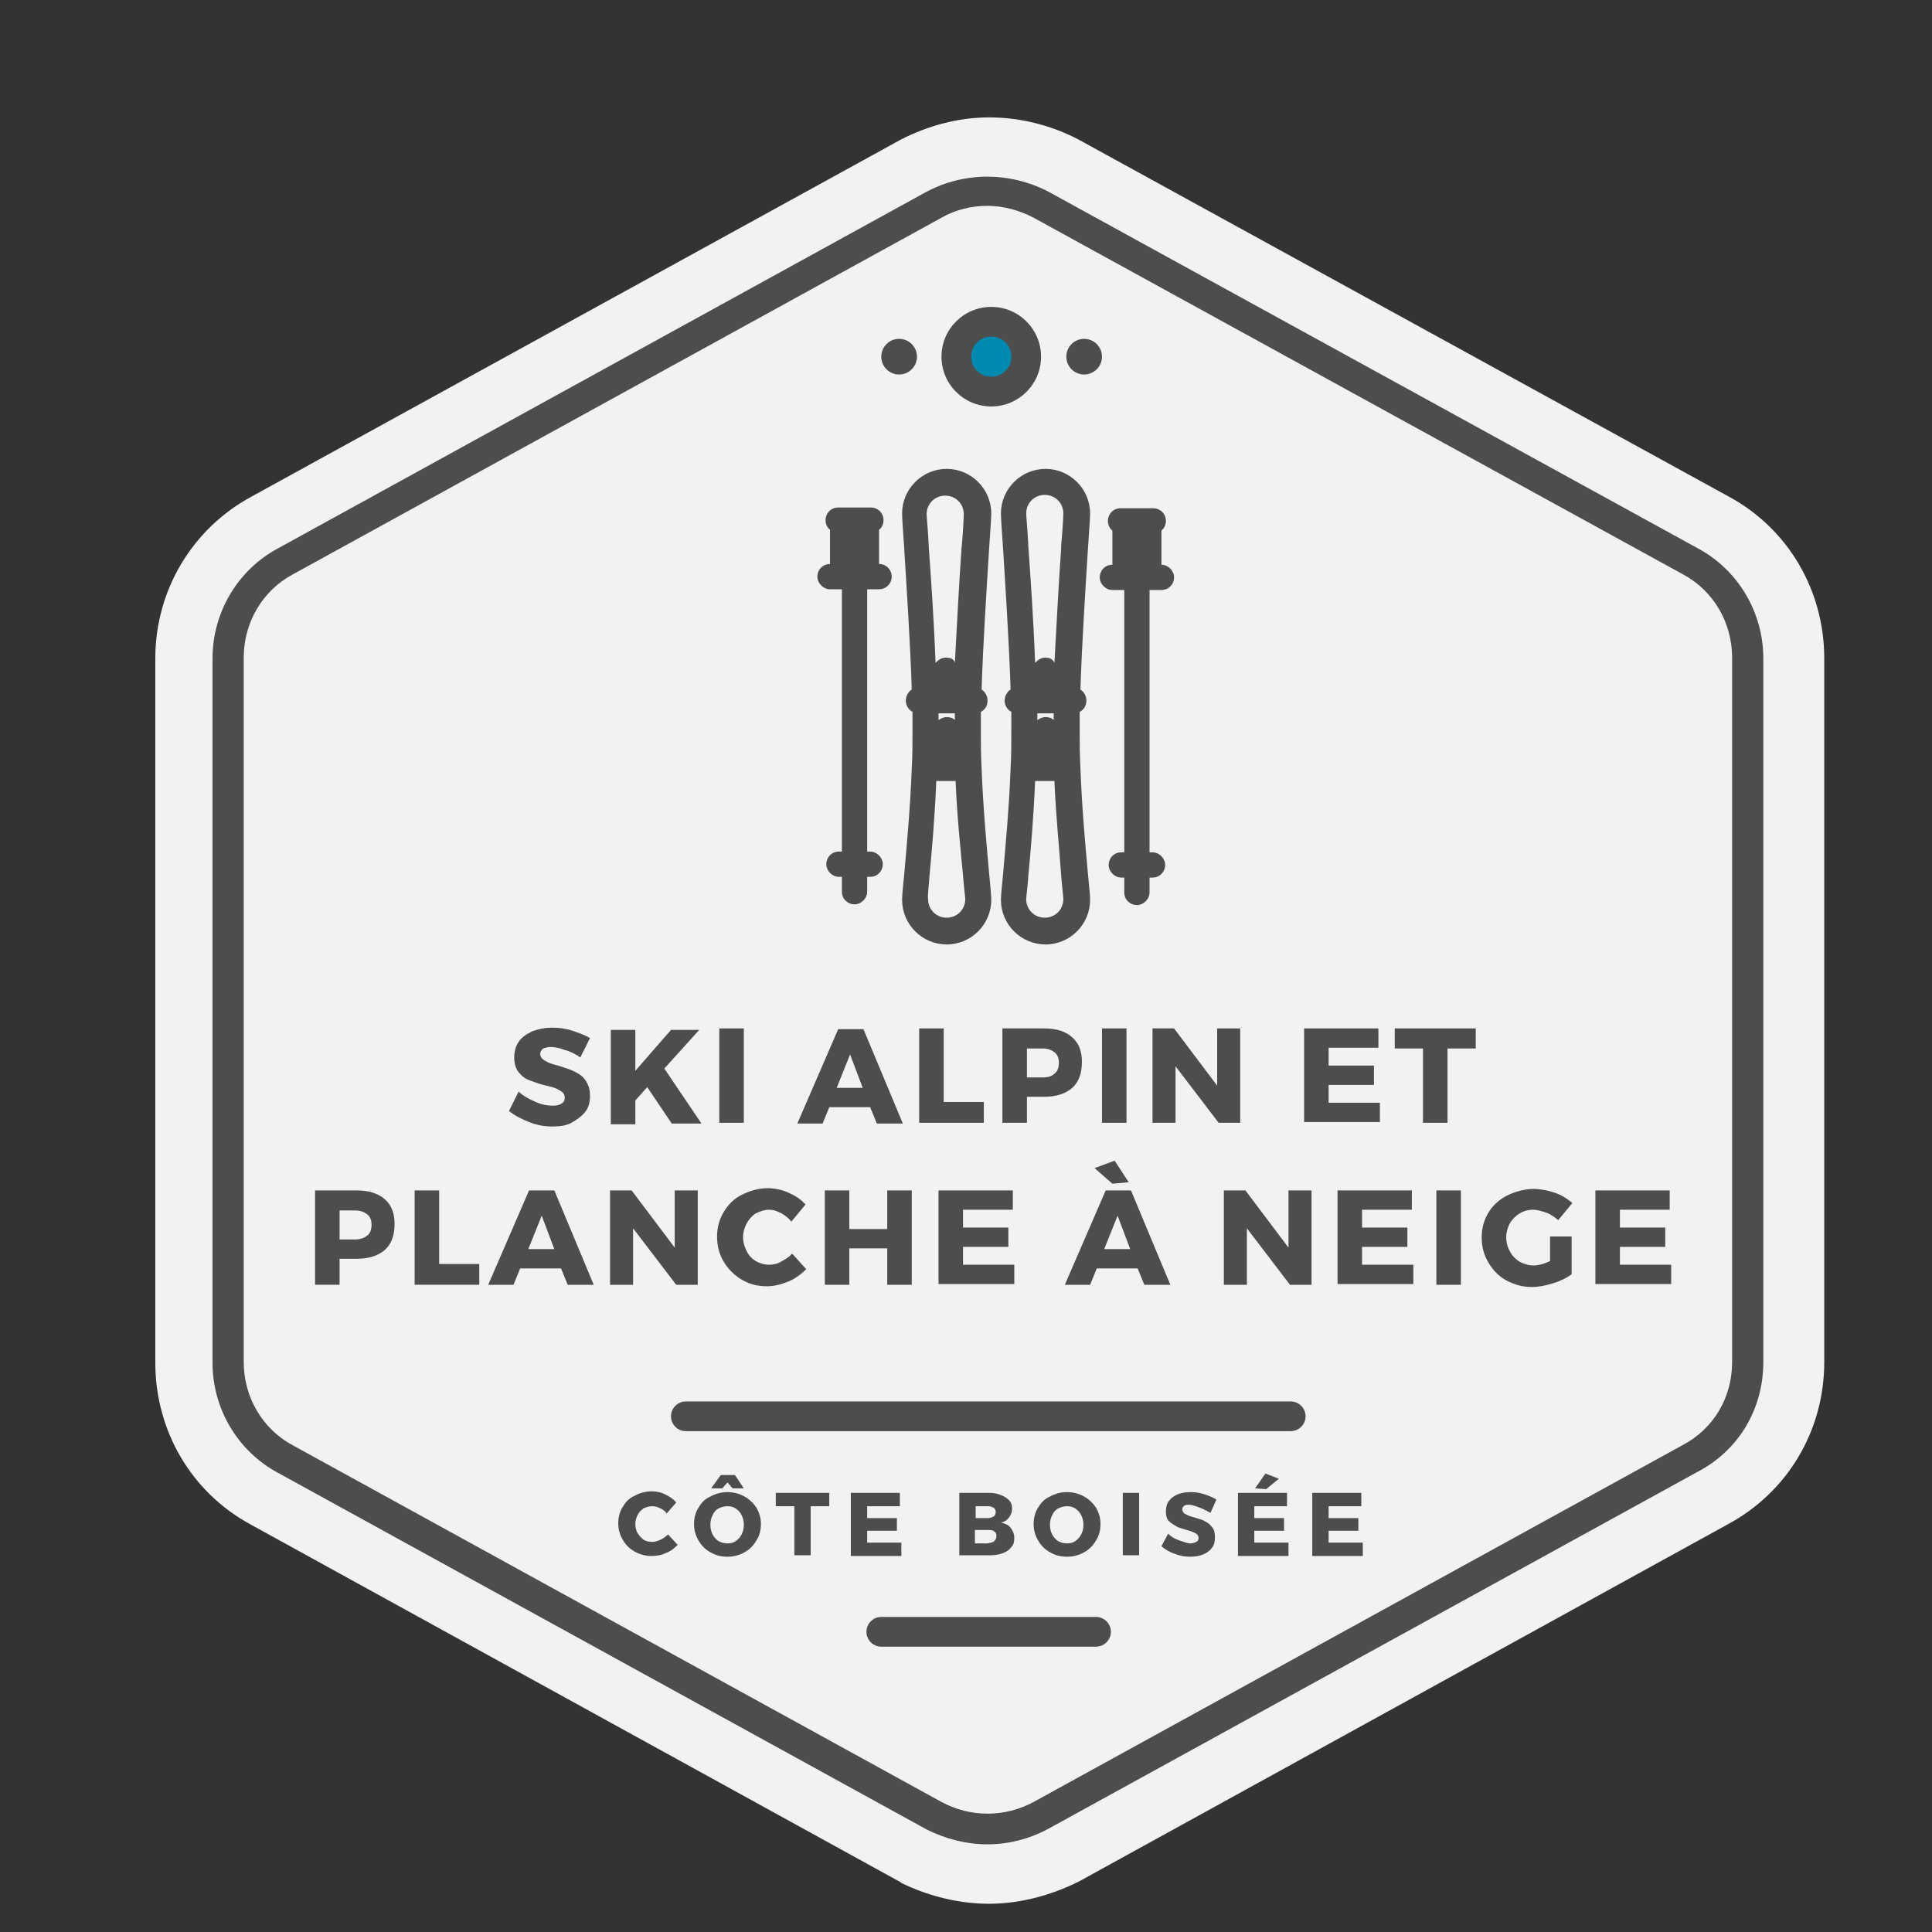 <?xml version="1.0" encoding="utf-8"?>
<!-- Generator: Adobe Illustrator 22.1.0, SVG Export Plug-In . SVG Version: 6.00 Build 0)  -->
<svg version="1.1" id="Calque_1" xmlns="http://www.w3.org/2000/svg" xmlns:xlink="http://www.w3.org/1999/xlink" x="0px" y="0px"
	 viewBox="0 0 260 260" style="enable-background:new 0 0 260 260;" xml:space="preserve">
<rect x="0" y="0" width="260" height="260" fill="#333333" stroke="none"/>
<style type="text/css">
	.st0{fill:#F0F2F4;}
	.st1{fill:#4D4D4D;}
	.st2{fill:#008AB0;}
</style>
<g id="Layer_2_1_">
	<g>
		<g>
			<g>
				<path class="st0" d="M133.1,256.2c-4,0-8.1-1-11.8-2.8l-0.1-0.1l-87.4-48.1c-8-4.3-12.9-12.6-12.9-21.8V88.6
					c0-9.2,5-17.5,13-21.8l87.3-48c3.7-1.9,7.8-3,11.9-3c4.1,0,8.2,1,11.9,2.9l87.6,48.1c8,4.3,12.9,12.6,12.9,21.8v94.7
					c0,9.3-5,17.6-13.1,21.9l-87.2,48C141.4,255.1,137.2,256.2,133.1,256.2z"/>
			</g>
		</g>
	</g>
</g>
<g>
	<g>
		<path class="st1" d="M132.9,248.2c-2.8,0-5.6-0.7-8.2-2l-87.3-48c-5.4-2.9-8.8-8.6-8.8-14.8V88.6c0-6.2,3.4-11.9,8.8-14.8l87.3-48
			c5.1-2.7,11.2-2.7,16.4,0l87.4,48c5.4,2.9,8.8,8.6,8.8,14.8v94.7c0,6.3-3.3,11.9-8.9,14.8l-87.3,48
			C138.5,247.5,135.7,248.2,132.9,248.2z M132.9,27.7c-2.1,0-4.3,0.5-6.2,1.6l-87.3,48c-4.1,2.2-6.6,6.5-6.6,11.2v94.8
			c0,4.7,2.5,9,6.6,11.2l87.3,48c3.9,2.1,8.5,2.1,12.4,0l87.3-48c4.2-2.2,6.7-6.4,6.7-11.2V88.5c0-4.7-2.5-9-6.6-11.2l-87.4-48
			C137.2,28.3,135,27.7,132.9,27.7z"/>
	</g>
	<g>
		<g>
			<path class="st1" d="M88.9,203c-0.4-0.2-0.7-0.3-1.1-0.3s-0.8,0.1-1.2,0.3c-0.3,0.2-0.6,0.5-0.8,0.9s-0.3,0.8-0.3,1.2
				s0.1,0.9,0.3,1.2s0.5,0.7,0.8,0.9s0.7,0.3,1.2,0.3c0.3,0,0.7-0.1,1.1-0.3s0.7-0.4,1-0.7l1.3,1.4c-0.5,0.5-1,0.9-1.6,1.1
				c-0.6,0.3-1.3,0.4-1.9,0.4c-0.8,0-1.6-0.2-2.3-0.6c-0.7-0.4-1.2-0.9-1.6-1.6c-0.4-0.7-0.6-1.4-0.6-2.2s0.2-1.6,0.6-2.2
				c0.4-0.7,0.9-1.2,1.6-1.5c0.7-0.4,1.5-0.6,2.3-0.6c0.6,0,1.2,0.1,1.8,0.4c0.6,0.3,1.1,0.6,1.5,1.1l-1.3,1.5
				C89.6,203.4,89.3,203.2,88.9,203z"/>
		</g>
		<g>
			<path class="st1" d="M100.2,201.4c0.7,0.4,1.2,0.9,1.6,1.5c0.4,0.7,0.6,1.4,0.6,2.2s-0.2,1.6-0.6,2.2c-0.4,0.7-0.9,1.2-1.6,1.6
				c-0.7,0.4-1.5,0.6-2.3,0.6c-0.9,0-1.6-0.2-2.3-0.6s-1.2-0.9-1.6-1.6c-0.4-0.7-0.6-1.4-0.6-2.2s0.2-1.6,0.6-2.2
				c0.4-0.7,0.9-1.2,1.6-1.5c0.7-0.4,1.5-0.6,2.3-0.6S99.5,201,100.2,201.4z M96.7,203c-0.4,0.2-0.6,0.5-0.8,0.9s-0.3,0.8-0.3,1.3
				s0.1,0.9,0.3,1.3c0.2,0.4,0.5,0.7,0.8,0.9c0.4,0.2,0.7,0.3,1.2,0.3s0.8-0.1,1.1-0.3s0.6-0.5,0.8-0.9c0.2-0.4,0.3-0.8,0.3-1.3
				s-0.1-0.9-0.3-1.3c-0.2-0.4-0.5-0.7-0.8-0.9s-0.7-0.3-1.1-0.3S97.1,202.8,96.7,203z M100.1,200.3h-1.5l-0.7-0.8l-0.7,0.8h-1.5
				l1.3-1.8h1.9L100.1,200.3z"/>
		</g>
		<g>
			<path class="st1" d="M104.4,200.9h7.2v1.8h-2.5v6.6h-2.2v-6.6h-2.5V200.9z"/>
		</g>
		<g>
			<path class="st1" d="M114.5,200.9h6.6v1.8h-4.4v1.6h4v1.7h-4v1.6h4.6v1.8h-6.8L114.5,200.9L114.5,200.9z"/>
		</g>
		<g>
			<path class="st1" d="M134.7,201.2c0.5,0.2,0.8,0.4,1.1,0.7s0.4,0.7,0.4,1.1c0,0.4-0.1,0.8-0.4,1.2s-0.6,0.6-1.1,0.7
				c0.5,0.1,1,0.3,1.3,0.7s0.5,0.8,0.5,1.4c0,0.5-0.1,0.9-0.4,1.2c-0.3,0.4-0.6,0.6-1.1,0.8s-1.1,0.3-1.7,0.3h-4.2v-8.4h4
				C133.7,200.9,134.2,201,134.7,201.2z M133.7,204.1c0.2-0.1,0.3-0.4,0.3-0.6c0-0.3-0.1-0.5-0.3-0.6s-0.4-0.2-0.7-0.2h-1.7v1.6h1.7
				C133.2,204.3,133.5,204.2,133.7,204.1z M133.8,207.4c0.2-0.2,0.3-0.4,0.3-0.7s-0.1-0.5-0.3-0.6c-0.2-0.2-0.5-0.2-0.9-0.2h-1.7
				v1.8h1.7C133.3,207.6,133.6,207.6,133.8,207.4z"/>
		</g>
		<g>
			<path class="st1" d="M145.9,201.4c0.7,0.4,1.2,0.9,1.6,1.5c0.4,0.7,0.6,1.4,0.6,2.2s-0.2,1.6-0.6,2.2c-0.4,0.7-0.9,1.2-1.6,1.6
				c-0.7,0.4-1.5,0.6-2.3,0.6c-0.9,0-1.6-0.2-2.3-0.6s-1.2-0.9-1.6-1.6c-0.4-0.7-0.6-1.4-0.6-2.2s0.2-1.6,0.6-2.2
				c0.4-0.7,0.9-1.2,1.6-1.5c0.7-0.4,1.5-0.6,2.3-0.6S145.2,201,145.9,201.4z M142.4,203c-0.4,0.2-0.6,0.5-0.8,0.9s-0.3,0.8-0.3,1.3
				s0.1,0.9,0.3,1.3c0.2,0.4,0.5,0.7,0.8,0.9c0.4,0.2,0.7,0.3,1.2,0.3s0.8-0.1,1.1-0.3s0.6-0.5,0.8-0.9s0.3-0.8,0.3-1.3
				s-0.1-0.9-0.3-1.3c-0.2-0.4-0.5-0.7-0.8-0.9s-0.7-0.3-1.1-0.3S142.8,202.8,142.4,203z"/>
		</g>
		<g>
			<path class="st1" d="M151.1,200.9h2.2v8.4h-2.2V200.9z"/>
		</g>
		<g>
			<path class="st1" d="M161.2,202.8c-0.5-0.2-0.9-0.3-1.3-0.3c-0.3,0-0.5,0.1-0.6,0.2s-0.2,0.2-0.2,0.4s0.1,0.3,0.2,0.5
				c0.1,0.1,0.3,0.2,0.5,0.3s0.5,0.2,0.9,0.3c0.6,0.2,1.1,0.3,1.4,0.5c0.4,0.2,0.7,0.4,1,0.8c0.3,0.3,0.4,0.8,0.4,1.4
				s-0.1,1-0.4,1.4c-0.3,0.4-0.7,0.7-1.2,0.9s-1.1,0.3-1.7,0.3c-0.7,0-1.4-0.1-2.1-0.4c-0.7-0.2-1.3-0.6-1.8-1l0.9-1.7
				c0.4,0.4,0.9,0.7,1.5,0.9s1.1,0.4,1.5,0.4c0.3,0,0.6-0.1,0.8-0.2c0.2-0.1,0.3-0.3,0.3-0.5s-0.1-0.4-0.2-0.5
				c-0.1-0.1-0.3-0.2-0.5-0.3s-0.5-0.2-0.9-0.3c-0.6-0.2-1.1-0.3-1.4-0.5s-0.7-0.4-1-0.7s-0.4-0.8-0.4-1.3s0.1-1,0.4-1.4
				c0.3-0.4,0.7-0.7,1.2-0.9s1.1-0.3,1.8-0.3c0.6,0,1.2,0.1,1.8,0.3s1.1,0.4,1.6,0.7l-0.8,1.8C162.2,203.2,161.8,203,161.2,202.8z"
				/>
		</g>
		<g>
			<path class="st1" d="M166.6,200.9h6.6v1.8h-4.4v1.6h4v1.7h-4v1.6h4.6v1.8h-6.8L166.6,200.9L166.6,200.9z M170.3,198.3l1.8,0.7
				l-1.7,1.4l-1.5-0.1L170.3,198.3z"/>
		</g>
		<g>
			<path class="st1" d="M176.6,200.9h6.6v1.8h-4.4v1.6h4v1.7h-4v1.6h4.6v1.8h-6.8L176.6,200.9L176.6,200.9z"/>
		</g>
	</g>
	<g>
		<g>
			<path class="st1" d="M76,141.3c-0.8-0.3-1.4-0.4-1.9-0.4c-0.4,0-0.7,0.1-1,0.2c-0.2,0.2-0.4,0.4-0.4,0.7s0.1,0.5,0.3,0.7
				c0.2,0.2,0.5,0.3,0.8,0.5c0.3,0.1,0.8,0.3,1.3,0.4c0.9,0.3,1.6,0.5,2.2,0.8s1.1,0.6,1.5,1.2s0.6,1.2,0.6,2.1s-0.2,1.6-0.7,2.2
				s-1.1,1-1.8,1.4s-1.6,0.5-2.6,0.5c-1.1,0-2.1-0.2-3.1-0.6c-1-0.4-2-0.9-2.7-1.5l1.3-2.6c0.6,0.6,1.4,1,2.3,1.4s1.7,0.5,2.3,0.5
				c0.5,0,0.9-0.1,1.2-0.3c0.3-0.2,0.4-0.4,0.4-0.8c0-0.3-0.1-0.5-0.3-0.7s-0.5-0.3-0.8-0.5c-0.3-0.1-0.8-0.3-1.4-0.4
				c-0.9-0.2-1.6-0.5-2.2-0.7s-1.1-0.6-1.5-1.1s-0.6-1.2-0.6-2s0.2-1.5,0.6-2.1s1-1,1.8-1.4c0.8-0.3,1.7-0.5,2.7-0.5
				c0.9,0,1.8,0.1,2.7,0.4c0.9,0.3,1.7,0.6,2.4,1l-1.3,2.6C77.5,141.9,76.8,141.5,76,141.3z"/>
		</g>
		<g>
			<path class="st1" d="M94.4,151.2h-4l-3.3-4.9l-1.6,1.8v3.2h-3.3v-12.7h3.3v5.5l4.8-5.5h3.8l-4.7,5.2L94.4,151.2z"/>
		</g>
		<g>
			<path class="st1" d="M96.8,138.4h3.3v12.7h-3.3V138.4z"/>
		</g>
		<g>
			<path class="st1" d="M118,151.2l-0.9-2.2h-5.5l-0.9,2.2h-3.4l5.5-12.7h3.4l5.3,12.7H118z M112.6,146.4h3.5l-1.7-4.5L112.6,146.4z
				"/>
		</g>
		<g>
			<path class="st1" d="M123.7,138.4h3.3v9.9h5.4v2.8h-8.7V138.4z"/>
		</g>
		<g>
			<path class="st1" d="M144.3,139.6c0.9,0.8,1.3,1.9,1.3,3.3c0,1.5-0.4,2.7-1.3,3.5c-0.9,0.8-2.2,1.2-3.8,1.2h-2.3v3.5h-3.3v-12.7
				h5.6C142.2,138.4,143.4,138.8,144.3,139.6z M141.9,144.5c0.4-0.3,0.6-0.8,0.6-1.5c0-0.6-0.2-1.1-0.6-1.4
				c-0.4-0.3-0.9-0.5-1.6-0.5h-2.1v3.9h2.1C141.1,145,141.6,144.8,141.9,144.5z"/>
		</g>
		<g>
			<path class="st1" d="M148.3,138.4h3.3v12.7h-3.3V138.4z"/>
		</g>
		<g>
			<path class="st1" d="M163.8,138.4h3.1v12.7H164l-5.8-7.6v7.6h-3.1v-12.7h2.9l5.8,7.7V138.4z"/>
		</g>
		<g>
			<path class="st1" d="M175.5,138.4h10v2.6h-6.7v2.4h6.1v2.6h-6.1v2.4h6.9v2.6h-10.2V138.4z"/>
		</g>
		<g>
			<path class="st1" d="M187.7,138.4h10.9v2.7h-3.8v10h-3.3v-10h-3.8L187.7,138.4L187.7,138.4z"/>
		</g>
		<g>
			<path class="st1" d="M51.8,161.4c0.9,0.8,1.3,1.9,1.3,3.3c0,1.5-0.4,2.7-1.3,3.5s-2.2,1.2-3.8,1.2h-2.3v3.5h-3.3v-12.7H48
				C49.6,160.2,50.9,160.6,51.8,161.4z M49.4,166.3c0.4-0.3,0.6-0.8,0.6-1.5c0-0.6-0.2-1.1-0.6-1.4c-0.4-0.3-0.9-0.5-1.6-0.5h-2.1
				v3.9h2.1C48.5,166.8,49,166.6,49.4,166.3z"/>
		</g>
		<g>
			<path class="st1" d="M55.8,160.2h3.3v9.9h5.4v2.8h-8.7C55.8,172.9,55.8,160.2,55.8,160.2z"/>
		</g>
		<g>
			<path class="st1" d="M76.4,172.9l-0.9-2.2H70l-0.9,2.2h-3.4l5.5-12.7h3.4l5.3,12.7H76.4z M71.1,168.1h3.5l-1.7-4.5L71.1,168.1z"
				/>
		</g>
		<g>
			<path class="st1" d="M90.8,160.2h3.1v12.7H91l-5.8-7.6v7.6h-3.1v-12.7H85l5.8,7.7C90.8,167.9,90.8,160.2,90.8,160.2z"/>
		</g>
		<g>
			<path class="st1" d="M105.2,163.3c-0.6-0.3-1.1-0.5-1.7-0.5c-0.6,0-1.2,0.2-1.8,0.5c-0.5,0.3-0.9,0.8-1.2,1.3
				c-0.3,0.6-0.5,1.2-0.5,1.9s0.2,1.3,0.5,1.9c0.3,0.6,0.7,1,1.2,1.3s1.1,0.5,1.8,0.5c0.5,0,1.1-0.1,1.6-0.4s1.1-0.6,1.5-1.1
				l1.9,2.1c-0.7,0.7-1.5,1.3-2.5,1.7s-1.9,0.6-2.8,0.6c-1.3,0-2.4-0.3-3.4-0.9c-1-0.6-1.8-1.4-2.4-2.4s-0.9-2.1-0.9-3.4
				c0-1.2,0.3-2.3,0.9-3.3s1.4-1.8,2.4-2.3c1-0.5,2.2-0.9,3.5-0.9c0.9,0,1.9,0.2,2.8,0.6s1.7,0.9,2.3,1.6l-1.9,2.3
				C106.2,164,105.7,163.6,105.2,163.3z"/>
		</g>
		<g>
			<path class="st1" d="M111,160.2h3.3v5.2h5.1v-5.2h3.3v12.7h-3.3V168h-5.1v4.9H111V160.2z"/>
		</g>
		<g>
			<path class="st1" d="M126.3,160.2h10v2.6h-6.7v2.4h6.1v2.6h-6.1v2.4h6.9v2.6h-10.2V160.2z"/>
		</g>
		<g>
			<path class="st1" d="M154,172.9l-0.9-2.2h-5.5l-0.9,2.2h-3.4l5.5-12.7h3.4l5.3,12.7H154z M150,156.2l1.9,2.9l-2.2,0.2l-2.4-2.1
				L150,156.2z M148.6,168.1h3.5l-1.7-4.5L148.6,168.1z"/>
		</g>
		<g>
			<path class="st1" d="M173.4,160.2h3.1v12.7h-2.9l-5.8-7.6v7.6h-3.1v-12.7h2.9l5.8,7.7V160.2z"/>
		</g>
		<g>
			<path class="st1" d="M180,160.2h10v2.6h-6.7v2.4h6.1v2.6h-6.1v2.4h6.9v2.6H180V160.2z"/>
		</g>
		<g>
			<path class="st1" d="M193.3,160.2h3.3v12.7h-3.3V160.2z"/>
		</g>
		<g>
			<path class="st1" d="M208.6,166.4h2.9v5.1c-0.7,0.5-1.5,0.9-2.5,1.2s-1.9,0.5-2.8,0.5c-1.3,0-2.4-0.3-3.5-0.9s-1.8-1.4-2.4-2.4
				c-0.6-1-0.9-2.1-0.9-3.4c0-1.2,0.3-2.3,0.9-3.3c0.6-1,1.5-1.8,2.5-2.3s2.3-0.9,3.6-0.9c0.9,0,1.9,0.2,2.8,0.5s1.7,0.8,2.4,1.4
				l-1.9,2.3c-0.5-0.4-1-0.8-1.6-1s-1.2-0.4-1.8-0.4c-0.7,0-1.3,0.2-1.8,0.5s-1,0.8-1.3,1.3c-0.3,0.6-0.5,1.2-0.5,1.9
				s0.2,1.4,0.5,1.9c0.3,0.6,0.7,1,1.3,1.4c0.6,0.3,1.2,0.5,1.9,0.5c0.6,0,1.4-0.2,2.2-0.6L208.6,166.4L208.6,166.4z"/>
		</g>
		<g>
			<path class="st1" d="M214.7,160.2h10v2.6H218v2.4h6.1v2.6H218v2.4h6.9v2.6h-10.2V160.2z"/>
		</g>
	</g>
	<g>
		<circle class="st2" cx="133.4" cy="48" r="4.7"/>
		<path class="st1" d="M133.4,54.7c-3.7,0-6.7-3-6.7-6.7s3-6.7,6.7-6.7s6.7,3,6.7,6.7S137.1,54.7,133.4,54.7z M133.4,45.3
			c-1.5,0-2.7,1.2-2.7,2.7s1.2,2.7,2.7,2.7s2.7-1.2,2.7-2.7S134.9,45.3,133.4,45.3z"/>
	</g>
	<g>
		<circle class="st1" cx="145.9" cy="48" r="2.4"/>
	</g>
	<g>
		<circle class="st1" cx="121" cy="48" r="2.4"/>
	</g>
	<g>
		<path class="st1" d="M173.7,192.6H92.3c-1.1,0-2-0.9-2-2s0.9-2,2-2h81.4c1.1,0,2,0.9,2,2S174.8,192.6,173.7,192.6z"/>
	</g>
	<g>
		<path class="st1" d="M147.5,221.6h-28.9c-1.1,0-2-0.9-2-2s0.9-2,2-2h28.9c1.1,0,2,0.9,2,2S148.6,221.6,147.5,221.6z"/>
	</g>
	<g>
		<g>
			<path class="st1" d="M146.7,69.1c0-3.3-2.7-6-6-6s-6,2.7-6,6c0,0.5,0.1,2.1,0.3,4.9c0.3,5,0.8,12.4,1,18.8
				c-0.5,0.3-0.8,0.9-0.8,1.5c0,0.7,0.4,1.2,0.9,1.5c0,0.9,0,1.7,0,2.6c0,1.6,0,3.3-0.1,5c-0.2,5.4-0.7,10.6-1,14.1
				c-0.2,2-0.3,3.1-0.3,3.6c0,3.3,2.7,6,6,6s6-2.7,6-6c0-0.5-0.1-1.6-0.3-3.6c-0.3-3.4-0.8-8.6-1-14.1c-0.1-1.8-0.1-3.5-0.1-5
				c0-0.8,0-1.7,0-2.6c0.6-0.3,0.9-0.9,0.9-1.5s-0.3-1.2-0.8-1.5c0.2-6.4,0.7-13.8,1-18.8C146.6,71.1,146.7,69.6,146.7,69.1z
				 M138.4,117.7c0.3-3.1,0.7-7.7,0.9-12.6h2.6c0.2,4.9,0.7,9.5,0.9,12.6c0.1,1.5,0.3,2.9,0.3,3.3c0,1.4-1.1,2.5-2.5,2.5
				s-2.5-1.1-2.5-2.5C138.1,120.7,138.3,119.3,138.4,117.7z M141.8,96c0,0.3,0,0.6,0,0.9c-0.3-0.3-0.7-0.4-1.1-0.4s-0.8,0.2-1.1,0.4
				c0-0.3,0-0.6,0-0.9H141.8z M140.7,88.5c-0.6,0-1,0.3-1.4,0.7c-0.2-5.5-0.6-11.3-0.9-15.5c-0.1-2.3-0.3-4.2-0.3-4.6
				c0-1.4,1.1-2.5,2.5-2.5s2.5,1.1,2.5,2.5c0,0.4-0.1,2.2-0.3,4.4v0.4c-0.3,4.1-0.6,9.8-0.9,15.3C141.7,88.7,141.2,88.5,140.7,88.5z
				"/>
		</g>
		<g>
			<path class="st1" d="M156.3,79.4c1,0,1.7-0.8,1.7-1.7s-0.8-1.7-1.7-1.7v-4.6c0.4-0.3,0.6-0.8,0.6-1.3c0-1-0.8-1.7-1.7-1.7h-4.4
				c-1,0-1.7,0.8-1.7,1.7c0,0.5,0.2,1,0.6,1.3V76l0,0c-1,0-1.7,0.8-1.7,1.7s0.8,1.7,1.7,1.7h1.6v35.3h-0.4c-1,0-1.7,0.8-1.7,1.7
				s0.8,1.7,1.7,1.7h0.4v2c0,1,0.8,1.7,1.7,1.7s1.7-0.8,1.7-1.7v-2h0.4c1,0,1.7-0.8,1.7-1.7s-0.8-1.7-1.7-1.7h-0.4V79.4
				C154.7,79.4,156.3,79.4,156.3,79.4z"/>
		</g>
		<g>
			<path class="st1" d="M133.4,69.1c0-3.3-2.7-6-6-6s-6,2.7-6,6c0,0.5,0.1,2.1,0.3,4.9v0.1c0.3,4.9,0.8,12.3,1,18.7
				c-0.5,0.3-0.8,0.9-0.8,1.5c0,0.7,0.4,1.2,0.9,1.5c0,0.9,0,1.7,0,2.6c0,1.6,0,3.3-0.1,5c-0.2,5.4-0.7,10.6-1,14.1
				c-0.2,1.9-0.3,3.1-0.3,3.6c0,3.3,2.7,6,6,6s6-2.7,6-6c0-0.5-0.1-1.7-0.3-3.7c-0.3-3.4-0.8-8.6-1-14c-0.1-1.8-0.1-3.5-0.1-5
				c0-0.8,0-1.7,0-2.6c0.6-0.3,0.9-0.9,0.9-1.5s-0.3-1.2-0.8-1.5c0.2-6.4,0.7-13.8,1-18.8C133.3,71.1,133.4,69.6,133.4,69.1z
				 M125.1,117.7c0.3-3.1,0.7-7.7,0.9-12.6h2.6c0.2,4.9,0.7,9.5,1,12.7c0.1,1.5,0.3,2.9,0.3,3.2c0,1.4-1.1,2.5-2.5,2.5
				s-2.5-1.1-2.5-2.5C124.8,120.7,125,119.2,125.1,117.7z M128.5,96c0,0.3,0,0.6,0,0.9c-0.3-0.3-0.7-0.4-1.1-0.4s-0.8,0.2-1.1,0.4
				c0-0.3,0-0.6,0-0.9H128.5z M127.3,88.5c-0.6,0-1,0.3-1.4,0.7c-0.2-5.5-0.6-11.3-0.9-15.4v-0.1c-0.1-2.2-0.3-4.1-0.3-4.5
				c0-1.4,1.1-2.5,2.5-2.5s2.5,1.1,2.5,2.5c0,0.4-0.1,2.5-0.3,4.6c-0.3,4.1-0.6,9.9-0.9,15.4C128.4,88.7,127.9,88.5,127.3,88.5z"/>
		</g>
		<g>
			<path class="st1" d="M118.3,75.9v-4.6c0.4-0.3,0.6-0.8,0.6-1.3c0-1-0.8-1.7-1.7-1.7h-4.4c-1,0-1.7,0.8-1.7,1.7
				c0,0.5,0.2,1,0.6,1.3v4.6l0,0c-1,0-1.7,0.8-1.7,1.7s0.8,1.7,1.7,1.7h1.6v35.3h-0.4c-1,0-1.7,0.8-1.7,1.7s0.8,1.7,1.7,1.7h0.4v2
				c0,1,0.8,1.7,1.7,1.7s1.7-0.8,1.7-1.7v-2h0.4c1,0,1.7-0.8,1.7-1.7s-0.8-1.7-1.7-1.7h-0.4V79.3h1.6c1,0,1.7-0.8,1.7-1.7
				S119.3,75.9,118.3,75.9z"/>
		</g>
	</g>
</g>
</svg>
